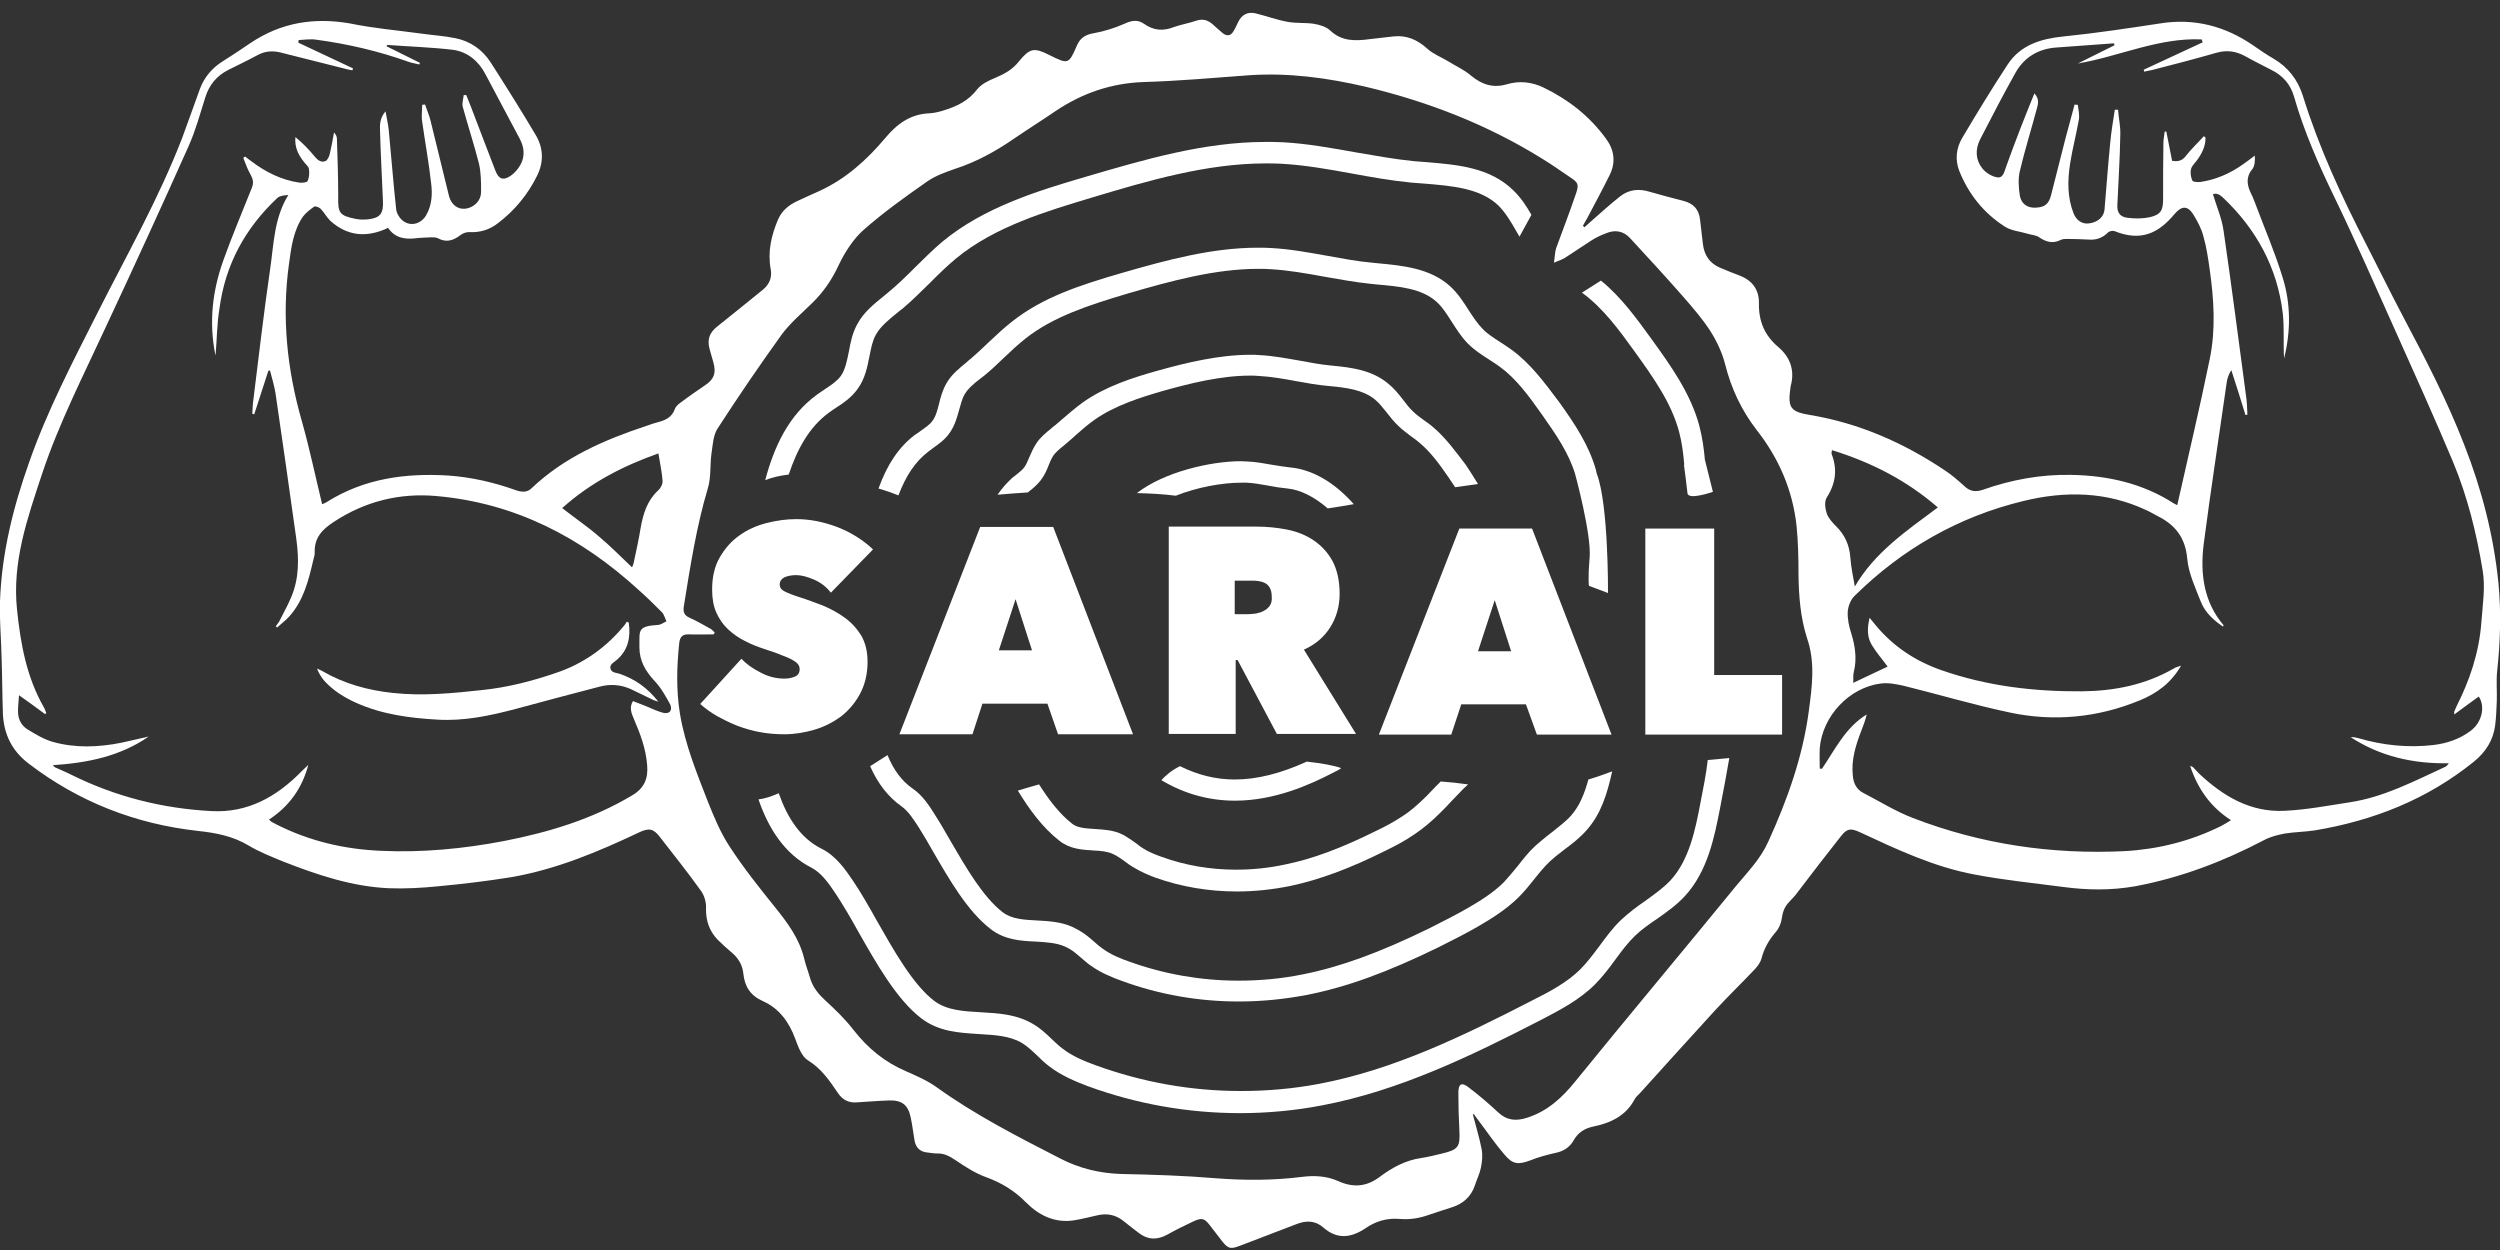 <?xml version="1.0" encoding="UTF-8"?>
<svg xmlns="http://www.w3.org/2000/svg" width="176" height="88" viewBox="0 0 176 88" fill="none">
  <rect x="0" y="0" width="176" height="88" fill="#333333" stroke="none"/>
  <path d="M175.887 41.016C175.547 37.671 174.709 34.44 173.486 31.324C172.285 28.208 170.745 25.252 169.181 22.296C168.298 20.624 167.46 18.905 166.599 17.233C164.855 13.842 163.246 10.382 162.113 6.716C161.751 5.593 161.071 4.722 160.052 4.127C159.576 3.852 159.1 3.531 158.647 3.21C156.654 1.835 154.479 1.262 152.055 1.652C149.79 1.996 147.524 2.339 145.259 2.568C143.673 2.729 142.246 3.164 141.34 4.539C140.23 6.234 139.165 7.976 138.123 9.74C137.715 10.45 137.624 11.252 137.941 12.054C138.598 13.681 139.663 15.01 141.136 15.95C141.589 16.247 142.2 16.293 142.744 16.454C143.016 16.545 143.333 16.545 143.56 16.706C144.058 17.049 144.534 17.164 145.077 16.889C145.213 16.82 145.395 16.82 145.553 16.82C146.052 16.82 146.55 16.843 147.026 16.866C147.569 16.912 148.023 16.752 148.408 16.362C148.498 16.27 148.747 16.224 148.861 16.27C150.786 17.049 152.01 16.362 153.097 15.056C153.595 14.483 154.003 14.46 154.411 15.102C154.706 15.583 154.977 16.087 155.113 16.614C155.34 17.393 155.453 18.195 155.566 18.997C155.861 21.082 155.997 23.19 155.566 25.275C154.864 28.712 154.049 32.126 153.278 35.563C153.21 35.517 153.12 35.494 153.052 35.448C150.854 34.028 148.385 33.478 145.825 33.432C143.673 33.386 141.589 33.776 139.573 34.486C139.097 34.646 138.689 34.601 138.304 34.234C137.851 33.822 137.375 33.409 136.877 33.088C134 31.164 130.873 29.789 127.43 29.216C126.048 28.987 125.844 28.712 126.048 27.291C126.048 27.246 126.071 27.2 126.071 27.154C126.365 26.054 126.025 25.138 125.187 24.427C124.236 23.625 123.805 22.617 123.828 21.357C123.851 20.418 123.375 19.753 122.491 19.409C122.016 19.226 121.54 19.043 121.064 18.837C120.339 18.516 119.977 17.943 119.886 17.187C119.818 16.614 119.75 16.041 119.682 15.445C119.592 14.712 119.206 14.323 118.504 14.139C117.711 13.933 116.918 13.727 116.126 13.498C115.378 13.269 114.676 13.338 114.064 13.819C113.339 14.392 112.659 15.01 111.957 15.629C111.821 15.743 111.685 15.881 111.549 15.995C111.504 15.973 111.481 15.927 111.436 15.904C111.527 15.72 111.64 15.537 111.731 15.377C112.274 14.346 112.818 13.338 113.339 12.284C113.769 11.39 113.634 10.519 113.045 9.74C111.889 8.159 110.417 7.014 108.672 6.166C107.857 5.776 106.973 5.662 106.067 5.937C105.116 6.212 104.323 5.96 103.552 5.318C103.077 4.906 102.488 4.654 101.944 4.31C101.446 4.012 100.902 3.806 100.494 3.439C99.792 2.798 99.022 2.454 98.07 2.568C97.526 2.637 96.983 2.683 96.462 2.752C95.442 2.889 94.468 2.935 93.63 2.133C93.358 1.881 92.905 1.744 92.497 1.675C91.886 1.583 91.251 1.652 90.64 1.537C89.892 1.4 89.144 1.125 88.397 0.942C87.853 0.804 87.423 1.033 87.174 1.537C87.06 1.766 86.97 1.996 86.834 2.202C86.653 2.523 86.381 2.568 86.086 2.339C85.837 2.133 85.61 1.927 85.384 1.721C85.044 1.423 84.704 1.308 84.251 1.446C83.73 1.629 83.164 1.721 82.643 1.904C81.895 2.202 81.216 2.156 80.536 1.675C80.083 1.354 79.652 1.446 79.154 1.675C78.474 1.973 77.749 2.202 77.002 2.339C76.436 2.431 76.05 2.66 75.824 3.187C75.235 4.539 75.212 4.539 73.876 3.874C72.788 3.325 72.494 3.393 71.723 4.333C71.293 4.883 70.727 5.203 70.07 5.478C69.617 5.662 69.096 5.914 68.801 6.28C68.189 7.082 67.397 7.472 66.513 7.747C66.173 7.861 65.811 7.953 65.448 7.976C64.112 8.022 63.16 8.709 62.322 9.717C61.031 11.252 59.558 12.581 57.723 13.429C57.179 13.681 56.636 13.91 56.115 14.162C55.526 14.437 55.05 14.827 54.778 15.445C54.302 16.568 54.031 17.714 54.257 18.951C54.37 19.524 54.166 20.005 53.736 20.372C52.671 21.242 51.584 22.113 50.496 22.984C49.953 23.419 49.772 23.877 49.953 24.565C50.043 24.886 50.134 25.206 50.225 25.527C50.428 26.26 50.27 26.696 49.658 27.108C49.092 27.498 48.548 27.864 48.005 28.277C47.801 28.414 47.574 28.597 47.506 28.804C47.302 29.377 46.849 29.583 46.328 29.72C46.056 29.789 45.784 29.881 45.535 29.972C42.568 30.957 39.736 32.172 37.425 34.371C37.108 34.692 36.7 34.646 36.315 34.509C34.775 33.959 33.189 33.592 31.558 33.478C28.545 33.294 25.645 33.684 23.017 35.334C22.881 35.425 22.745 35.471 22.677 35.494C22.201 33.524 21.794 31.576 21.25 29.651C20.208 26.008 19.823 22.342 20.344 18.584C20.502 17.439 20.638 16.27 21.318 15.262C21.522 14.987 21.816 14.758 22.111 14.552C22.201 14.483 22.473 14.598 22.564 14.689C22.813 14.941 22.994 15.285 23.244 15.537C24.467 16.637 25.826 16.752 27.321 16.041C27.797 16.752 28.499 16.866 29.27 16.774C29.632 16.729 29.994 16.729 30.357 16.706C30.515 16.706 30.697 16.706 30.833 16.774C31.422 17.095 31.897 16.935 32.396 16.568C32.554 16.431 32.804 16.339 33.008 16.339C33.778 16.385 34.457 16.179 35.046 15.72C36.224 14.827 37.153 13.704 37.81 12.375C38.286 11.413 38.263 10.428 37.719 9.511C36.7 7.793 35.635 6.097 34.548 4.401C33.959 3.485 33.098 2.889 32.033 2.683C31.24 2.523 30.448 2.477 29.632 2.362C27.978 2.133 26.302 1.996 24.648 1.652C22.156 1.217 19.8 1.56 17.603 3.05C16.968 3.485 16.311 3.92 15.654 4.333C14.93 4.791 14.408 5.41 14.091 6.212C13.661 7.38 13.253 8.572 12.823 9.717C11.169 14.002 8.903 17.989 6.842 22.067C5.12 25.481 3.331 28.895 2.062 32.516C0.929 35.7 0.114 38.954 0 42.345C-0.045 43.697 0.091 45.026 0.114 46.378C0.159 47.661 0.159 48.967 0.204 50.25C0.272 51.694 0.839 52.862 2.017 53.756C5.551 56.459 9.56 58.017 13.955 58.499C15.224 58.636 16.402 58.865 17.512 59.53C18.282 59.988 19.098 60.309 19.936 60.653C22.337 61.592 24.784 62.417 27.367 62.531C28.522 62.577 29.7 62.508 30.855 62.394C32.577 62.233 34.299 62.027 35.998 61.752C39.169 61.202 42.114 59.965 45.014 58.59C45.694 58.27 46.011 58.338 46.464 58.934C47.438 60.194 48.435 61.431 49.364 62.737C49.59 63.058 49.726 63.539 49.704 63.929C49.681 64.8 49.93 65.533 50.519 66.151C50.814 66.449 51.153 66.747 51.471 67.022C51.946 67.412 52.264 67.893 52.331 68.534C52.422 69.451 52.83 70.093 53.713 70.482C54.846 70.986 55.548 71.948 55.979 73.117C56.183 73.667 56.432 74.377 56.885 74.652C57.814 75.225 58.403 76.073 58.969 76.921C59.286 77.402 59.717 77.654 60.306 77.608C61.076 77.562 61.846 77.493 62.616 77.471C63.5 77.448 63.93 77.791 64.112 78.662C64.225 79.189 64.293 79.739 64.383 80.289C64.474 80.793 64.769 81.091 65.29 81.136C65.516 81.159 65.743 81.205 65.969 81.205C66.468 81.182 66.875 81.412 67.283 81.686C67.963 82.145 68.665 82.603 69.435 82.878C70.5 83.267 71.406 83.817 72.199 84.619C73.151 85.582 74.283 86.132 75.665 85.902C76.209 85.811 76.73 85.673 77.251 85.559C77.931 85.398 78.542 85.513 79.109 85.971C79.471 86.269 79.834 86.544 80.196 86.819C80.83 87.3 81.487 87.3 82.19 86.911C82.801 86.567 83.413 86.269 84.047 85.971C84.614 85.719 84.795 85.765 85.18 86.269C85.475 86.636 85.769 87.048 86.064 87.415C86.471 87.919 86.653 87.942 87.264 87.713C88.601 87.186 89.937 86.704 91.274 86.177C91.976 85.902 92.611 85.925 93.177 86.429C94.151 87.277 95.125 87.14 96.122 86.475C96.847 85.971 97.64 85.742 98.501 85.811C99.248 85.879 99.928 85.765 100.63 85.513C101.151 85.33 101.695 85.169 102.239 84.986C103.009 84.734 103.552 84.253 103.824 83.474C103.96 83.038 104.164 82.649 104.255 82.213C104.345 81.778 104.391 81.297 104.3 80.862C104.141 80.06 103.892 79.258 103.688 78.456C103.711 78.456 103.734 78.433 103.756 78.433C103.87 78.57 103.96 78.731 104.074 78.868C104.685 79.67 105.252 80.518 105.908 81.274C106.497 81.984 106.883 82.007 107.743 81.686C108.31 81.457 108.921 81.297 109.533 81.159C110.077 81.045 110.507 80.77 110.779 80.289C111.074 79.762 111.504 79.464 112.093 79.326C113.339 79.074 114.449 78.593 115.083 77.379C115.174 77.218 115.31 77.104 115.446 76.966C117.213 75.019 118.957 73.071 120.724 71.147C121.653 70.138 122.627 69.199 123.579 68.191C123.76 67.985 123.941 67.733 124.009 67.481C124.19 66.77 124.53 66.174 125.006 65.624C125.232 65.373 125.391 65.006 125.436 64.662C125.504 64.181 125.64 63.814 125.98 63.471C126.207 63.242 126.41 63.013 126.592 62.76C127.589 61.454 128.585 60.148 129.605 58.865C130.035 58.315 130.284 58.292 130.941 58.59C133.547 59.805 136.174 61.042 139.029 61.569C141.068 61.959 143.152 62.165 145.236 62.44C146.935 62.669 148.612 62.692 150.311 62.394C153.505 61.798 156.518 60.653 159.395 59.14C159.825 58.911 160.346 58.774 160.845 58.682C161.547 58.567 162.295 58.567 162.997 58.453C167.097 57.765 170.881 56.276 174.165 53.618C174.981 52.954 175.525 52.129 175.661 51.052C175.729 50.502 175.751 49.929 175.774 49.356C175.797 48.669 175.729 47.959 175.797 47.271C176.023 45.186 176.091 43.101 175.887 41.016ZM46.351 31.92C46.464 32.607 46.6 33.226 46.645 33.844C46.668 34.074 46.509 34.371 46.328 34.532C45.558 35.242 45.286 36.159 45.105 37.144C44.969 37.969 44.788 38.816 44.606 39.641C44.584 39.756 44.538 39.848 44.493 39.939C43.7 39.183 42.953 38.427 42.16 37.763C41.367 37.075 40.483 36.479 39.577 35.769C41.571 33.982 43.836 32.813 46.351 31.92ZM46.6 50.158C46.215 50.044 45.83 49.861 45.445 49.7C45.15 49.586 44.856 49.471 44.561 49.356C44.289 49.792 44.448 50.204 44.606 50.571C45.059 51.625 45.467 52.679 45.558 53.847C45.648 54.81 45.354 55.497 44.493 56.001C41.684 57.674 38.648 58.59 35.477 59.209C32.6 59.759 29.7 60.034 26.778 59.896C24.218 59.782 21.771 59.209 19.46 58.04C19.347 57.972 19.234 57.926 19.12 57.857C19.075 57.834 19.03 57.788 18.939 57.697C20.344 56.78 21.273 55.497 21.703 53.847C21.544 53.985 21.409 54.145 21.25 54.283C19.483 56.093 17.444 57.239 14.884 57.101C11.441 56.918 8.156 56.093 5.052 54.558C4.644 54.351 4.237 54.191 3.852 54.008C3.829 53.985 3.806 53.962 3.716 53.87C6.14 53.71 8.45 53.252 10.467 51.854C9.832 51.991 9.175 52.152 8.541 52.289C6.933 52.61 5.301 52.679 3.693 52.221C3.059 52.037 2.47 51.671 1.903 51.327C1.45 51.029 1.246 50.548 1.269 49.998C1.269 49.677 1.314 49.379 1.337 48.944C1.994 49.402 2.583 49.838 3.172 50.273C3.195 50.25 3.217 50.227 3.263 50.204C3.195 50.044 3.149 49.883 3.059 49.746C1.858 47.615 1.45 45.324 1.201 42.941C0.839 39.573 1.926 36.502 2.945 33.409C4.146 29.789 5.89 26.398 7.476 22.961C9.447 18.745 11.395 14.506 13.298 10.244C13.774 9.167 14.091 7.999 14.454 6.853C14.726 5.982 15.247 5.341 16.062 4.928C16.742 4.585 17.421 4.264 18.101 3.897C18.622 3.6 19.166 3.554 19.732 3.691C21.318 4.081 22.881 4.493 24.467 4.883C24.58 4.906 24.693 4.928 24.807 4.951C24.829 4.906 24.829 4.86 24.852 4.814C23.561 4.218 22.292 3.6 21.001 3.004C21.001 2.935 21.023 2.889 21.023 2.82C21.454 2.798 21.884 2.729 22.292 2.798C24.489 3.095 26.664 3.6 28.771 4.356C29.02 4.447 29.27 4.47 29.519 4.539C29.541 4.493 29.541 4.447 29.564 4.424C28.771 4.035 28.001 3.645 27.208 3.256C27.231 3.21 27.253 3.164 27.276 3.164C28.817 3.279 30.357 3.325 31.897 3.508C32.894 3.645 33.687 4.287 34.163 5.203C34.978 6.716 35.771 8.251 36.587 9.763C36.904 10.359 36.972 10.977 36.655 11.573C36.496 11.871 36.247 12.169 35.953 12.375C35.409 12.742 35.092 12.604 34.865 11.986C34.299 10.542 33.755 9.076 33.189 7.609C33.075 7.311 32.94 6.991 32.826 6.693C32.758 6.693 32.713 6.693 32.645 6.693C32.622 6.968 32.509 7.266 32.577 7.518C32.94 8.847 33.37 10.153 33.71 11.482C33.868 12.123 33.868 12.833 33.868 13.498C33.868 13.933 33.642 14.323 33.211 14.552C32.486 14.918 31.807 14.575 31.603 13.773C31.172 12.008 30.742 10.267 30.312 8.503C30.221 8.113 30.04 7.724 29.927 7.357C29.858 7.357 29.791 7.38 29.723 7.38C29.723 7.77 29.655 8.182 29.723 8.572C29.927 10.038 30.198 11.482 30.357 12.948C30.448 13.681 30.402 14.437 30.017 15.125C29.677 15.743 28.952 15.972 28.386 15.56C28.137 15.377 27.91 15.01 27.888 14.712C27.684 12.856 27.548 11 27.367 9.144C27.321 8.732 27.231 8.342 27.14 7.838C26.732 8.32 26.732 8.801 26.755 9.259C26.8 10.886 26.891 12.513 26.959 14.139C27.004 15.056 26.755 15.354 25.871 15.445C25.577 15.468 25.282 15.468 24.988 15.4C23.901 15.171 23.787 14.987 23.81 13.864C23.81 12.49 23.765 11.138 23.719 9.763C23.719 9.626 23.651 9.465 23.515 9.328C23.425 9.832 23.334 10.336 23.221 10.817C23.176 11.023 23.062 11.275 22.904 11.344C22.609 11.459 22.36 11.275 22.156 11.023C21.748 10.519 21.295 10.061 20.797 9.649C20.729 10.359 21.001 10.909 21.409 11.413C21.522 11.573 21.726 11.711 21.748 11.894C21.794 12.169 21.771 12.49 21.658 12.742C21.612 12.856 21.25 12.879 21.069 12.856C19.823 12.673 18.713 12.123 17.716 11.367C17.557 11.252 17.399 11.138 17.263 11.023C17.218 11.046 17.172 11.069 17.127 11.115C17.285 11.504 17.421 11.917 17.625 12.261C17.806 12.581 17.875 12.856 17.739 13.2C17.059 14.918 16.334 16.614 15.722 18.332C14.952 20.486 14.703 22.686 15.156 24.954C15.156 24.977 15.179 25 15.179 24.977C15.269 23.923 15.269 22.8 15.45 21.724C15.858 18.607 17.285 16.041 19.528 13.933C19.709 13.773 20.027 13.75 20.299 13.727C19.302 15.331 19.279 17.141 19.03 18.86C18.577 21.976 18.214 25.092 17.829 28.208C17.784 28.506 17.784 28.826 17.761 29.124C17.806 29.147 17.852 29.147 17.897 29.17C18.237 28.139 18.554 27.131 18.894 26.1C18.939 26.1 18.962 26.1 19.007 26.077C19.143 26.604 19.302 27.131 19.392 27.658C19.868 30.934 20.344 34.211 20.797 37.488C21.001 38.84 21.114 40.214 20.684 41.543C20.457 42.276 20.049 42.964 19.709 43.651C19.642 43.812 19.506 43.949 19.415 44.087C19.438 44.109 19.483 44.155 19.506 44.178C19.777 43.926 20.095 43.697 20.344 43.422C21.386 42.276 21.726 40.833 22.066 39.389C22.111 39.229 22.156 39.069 22.156 38.908C22.111 37.854 22.7 37.258 23.515 36.731C25.713 35.288 28.137 34.692 30.719 34.921C36.224 35.403 40.891 37.808 44.946 41.52C45.513 42.024 46.056 42.551 46.6 43.101C46.758 43.262 46.804 43.514 46.917 43.743C46.713 43.834 46.509 43.995 46.306 43.995C44.833 44.087 45.037 44.407 45.014 45.553C45.014 46.538 45.445 47.248 46.079 47.936C46.532 48.417 46.872 49.013 47.189 49.608C47.37 50.044 47.098 50.319 46.6 50.158ZM128.585 35.059C129.22 34.074 129.378 33.065 128.948 31.966C128.925 31.92 128.948 31.874 128.97 31.691C131.712 32.538 134.204 33.799 136.424 35.723C134.181 37.396 131.983 38.885 130.579 41.291C130.466 40.604 130.307 39.916 130.262 39.229C130.194 38.358 129.877 37.648 129.242 37.029C128.993 36.777 128.721 36.479 128.608 36.159C128.495 35.838 128.427 35.334 128.585 35.059ZM127.339 50.067C126.909 53.297 125.821 56.322 124.485 59.255C123.941 60.469 123.035 61.386 122.219 62.371C118.459 66.976 114.63 71.536 110.892 76.141C109.964 77.287 108.944 78.227 107.517 78.685C106.747 78.937 106.09 78.891 105.478 78.318C104.821 77.7 104.119 77.104 103.394 76.554C102.895 76.164 102.669 76.302 102.669 76.921C102.669 77.791 102.692 78.662 102.737 79.51C102.805 80.724 102.692 80.93 101.536 81.205C101.038 81.32 100.539 81.457 100.041 81.526C98.931 81.686 97.98 82.213 97.096 82.878C96.167 83.565 95.238 83.611 94.219 83.153C93.403 82.786 92.52 82.74 91.636 82.855C89.62 83.107 87.604 83.107 85.565 82.947C83.368 82.763 81.147 82.695 78.95 82.649C77.432 82.603 75.982 82.259 74.623 81.549C71.633 80.014 68.665 78.502 65.924 76.531C65.29 76.073 64.542 75.752 63.817 75.431C62.299 74.79 61.099 73.804 60.079 72.498C59.513 71.765 58.833 71.101 58.131 70.459C57.633 70.001 57.247 69.543 57.044 68.901C56.908 68.42 56.726 67.962 56.613 67.481C56.273 66.083 55.458 64.983 54.574 63.883C53.464 62.508 52.354 61.111 51.38 59.621C50.746 58.659 50.293 57.582 49.862 56.505C49.069 54.466 48.231 52.427 47.869 50.25C47.597 48.577 47.642 46.905 47.823 45.232C47.869 44.843 48.072 44.636 48.48 44.659C49.069 44.682 49.658 44.659 50.247 44.659C50.27 44.614 50.293 44.568 50.315 44.522C50.225 44.453 50.157 44.361 50.066 44.293C49.568 44.018 49.069 43.72 48.548 43.491C48.186 43.33 48.072 43.101 48.14 42.689C48.593 39.893 49.024 37.075 49.84 34.349C50.066 33.592 49.975 32.745 50.089 31.92C50.179 31.347 50.202 30.683 50.496 30.201C51.946 27.956 53.464 25.733 55.027 23.557C55.639 22.732 56.455 22.044 57.202 21.311C57.995 20.532 58.584 19.661 59.06 18.63C59.49 17.737 60.079 16.82 60.804 16.179C62.209 14.941 63.749 13.842 65.29 12.765C65.856 12.375 66.558 12.123 67.215 11.894C68.71 11.413 70.092 10.657 71.384 9.763C72.358 9.099 73.377 8.457 74.351 7.793C76.209 6.555 78.203 5.868 80.468 5.776C82.96 5.707 85.452 5.478 87.966 5.295C90.73 5.112 93.426 5.478 96.099 6.097C100.539 7.151 104.73 8.778 108.627 11.207C109.261 11.596 109.873 12.031 110.485 12.444C111.119 12.856 111.187 12.971 110.915 13.727C110.485 14.987 110.009 16.224 109.556 17.462C109.465 17.737 109.465 18.058 109.397 18.493C109.782 18.332 110.009 18.264 110.213 18.126C110.824 17.737 111.413 17.324 112.025 16.935C112.342 16.729 112.682 16.568 113.045 16.431C113.679 16.156 114.291 16.247 114.766 16.774C116.035 18.149 117.304 19.524 118.527 20.922C119.184 21.678 119.863 22.457 120.407 23.305C120.86 24.015 121.245 24.84 121.449 25.642C121.88 27.36 122.605 28.895 123.669 30.27C125.232 32.264 126.207 34.509 126.478 37.029C126.592 38.175 126.614 39.321 126.614 40.466C126.637 41.978 126.75 43.445 127.203 44.888C127.815 46.63 127.566 48.348 127.339 50.067ZM172.784 50.296C173.395 49.838 173.939 49.448 174.505 49.036C174.981 49.746 174.732 50.869 173.916 51.464C173.146 52.037 172.262 52.335 171.311 52.45C169.521 52.656 167.754 52.473 166.033 51.968C165.851 51.923 165.693 51.877 165.489 51.9C167.573 53.252 169.884 53.779 172.398 53.733C172.308 53.847 172.262 53.916 172.194 53.962C169.997 54.97 167.845 56.116 165.421 56.482C163.903 56.712 162.385 57.009 160.867 57.078C158.443 57.215 156.495 56.047 154.796 54.443C154.66 54.306 154.524 54.145 154.388 54.008C154.366 53.985 154.298 53.962 154.184 53.916C154.728 55.543 155.612 56.803 157.062 57.742C156.79 57.903 156.586 58.04 156.359 58.155C154.23 59.209 151.964 59.782 149.608 59.919C144.466 60.171 139.459 59.438 134.657 57.582C133.456 57.124 132.323 56.414 131.168 55.818C130.715 55.589 130.488 55.153 130.443 54.649C130.307 53.504 130.647 52.45 131.055 51.396C131.191 51.052 131.326 50.685 131.417 50.296C129.922 51.212 129.197 52.748 128.268 54.122C128.223 54.122 128.155 54.122 128.11 54.099C128.11 53.618 128.087 53.137 128.11 52.679C128.291 50.41 130.194 48.394 132.414 48.119C132.935 48.05 133.501 48.165 134.022 48.279C136.514 48.898 138.984 49.631 141.475 50.158C144.579 50.823 147.683 50.525 150.628 49.311C151.806 48.829 152.825 48.119 153.55 46.859C153.301 46.951 153.165 46.974 153.029 47.065C151.036 48.211 148.861 48.646 146.573 48.669C143.197 48.692 139.89 48.303 136.673 47.18C134.838 46.538 133.275 45.507 132.029 43.995C131.915 43.857 131.802 43.72 131.621 43.491C131.44 44.224 131.44 44.865 131.78 45.415C132.097 45.942 132.504 46.401 132.89 46.928C132.074 47.317 131.304 47.684 130.466 48.073C130.488 47.776 130.443 47.523 130.511 47.294C130.737 46.378 130.602 45.484 130.33 44.591C130.171 44.109 130.058 43.582 130.08 43.078C130.103 42.689 130.284 42.208 130.579 41.933C133.932 38.633 137.896 36.365 142.472 35.265C145.395 34.555 148.294 34.601 151.081 35.907C151.353 36.021 151.602 36.182 151.874 36.319C153.12 36.938 153.845 37.831 153.981 39.321C154.071 40.352 154.547 41.36 154.932 42.345C155.227 43.101 155.816 43.651 156.495 44.109C156.518 44.064 156.54 44.041 156.54 44.018C155.136 42.368 154.887 40.375 155.136 38.335C155.634 34.509 156.223 30.705 156.767 26.879C156.812 26.604 156.903 26.352 157.084 26.054C157.424 27.108 157.764 28.162 158.081 29.216C158.126 29.216 158.172 29.193 158.217 29.193C158.194 28.758 158.194 28.323 158.126 27.91C157.605 24.015 157.107 20.143 156.54 16.247C156.427 15.4 156.065 14.575 155.793 13.681C155.997 13.567 156.246 13.681 156.473 13.887C158.829 16.11 160.324 18.814 160.709 22.067C160.822 23.098 160.732 24.175 160.799 25.229C161.275 23.328 161.275 21.403 160.709 19.57C160.165 17.783 159.418 16.064 158.761 14.3C158.67 14.094 158.602 13.864 158.489 13.658C158.194 13.062 158.081 12.49 158.557 11.917C158.738 11.688 158.761 11.321 158.738 10.954C158.466 11.161 158.194 11.367 157.9 11.573C156.994 12.215 155.997 12.65 154.909 12.81C154.728 12.833 154.388 12.81 154.343 12.719C154.23 12.467 154.184 12.146 154.252 11.894C154.298 11.688 154.502 11.504 154.638 11.321C155 10.84 155.272 10.313 155.272 9.694C155.227 9.649 155.181 9.626 155.159 9.58C154.728 10.061 154.252 10.496 153.867 11C153.618 11.321 153.324 11.39 152.916 11.321C152.78 10.634 152.644 9.946 152.508 9.259C152.463 9.259 152.44 9.259 152.395 9.259C152.372 9.511 152.304 9.786 152.304 10.038C152.282 11.367 152.282 12.696 152.282 14.025C152.282 14.804 152.123 15.102 151.375 15.285C150.854 15.4 150.311 15.4 149.767 15.331C149.223 15.262 149.019 14.941 149.065 14.369C149.133 12.742 149.246 11.115 149.269 9.488C149.291 8.892 149.155 8.32 149.11 7.724C149.042 7.724 148.951 7.724 148.883 7.724C148.77 8.48 148.634 9.236 148.566 9.992C148.408 11.573 148.294 13.177 148.158 14.758C148.113 15.262 147.705 15.629 147.116 15.72C146.618 15.812 146.188 15.537 145.984 15.033C145.531 13.887 145.553 12.719 145.734 11.527C145.893 10.496 146.165 9.488 146.346 8.457C146.414 8.113 146.323 7.747 146.278 7.38C146.21 7.38 146.12 7.38 146.052 7.357C145.848 8.136 145.621 8.938 145.417 9.717C145.077 11.046 144.738 12.375 144.398 13.727C144.239 14.369 143.945 14.598 143.288 14.621C142.744 14.643 142.314 14.369 142.2 13.796C142.11 13.223 142.064 12.581 142.2 12.031C142.54 10.588 142.993 9.144 143.378 7.701C143.492 7.334 143.582 6.945 143.22 6.578C142.88 7.426 142.54 8.251 142.223 9.076C141.883 9.946 141.566 10.817 141.249 11.688C141.113 12.031 141.045 12.536 140.637 12.49C140.252 12.444 139.799 12.169 139.55 11.848C139.074 11.252 139.051 10.519 139.391 9.832C140.207 8.251 141.022 6.67 141.883 5.135C142.495 4.035 143.492 3.439 144.738 3.347C146.097 3.256 147.456 3.141 148.815 3.05C148.838 3.095 148.861 3.141 148.861 3.187C148 3.622 147.139 4.035 146.278 4.47C149.223 3.966 151.964 2.637 155 2.775C155.023 2.843 155.045 2.912 155.068 2.981C153.686 3.622 152.304 4.264 150.922 4.906C150.922 4.951 150.945 4.997 150.945 5.043C151.126 4.997 151.33 4.974 151.511 4.928C153.029 4.539 154.524 4.149 156.042 3.714C156.767 3.508 157.424 3.6 158.081 3.966C158.693 4.31 159.304 4.608 159.916 4.928C160.709 5.318 161.253 5.937 161.502 6.807C162.204 9.259 163.223 11.573 164.334 13.864C165.851 17.003 167.256 20.211 168.683 23.396C170.042 26.421 171.402 29.445 172.693 32.516C173.712 34.967 174.347 37.533 174.777 40.145C174.981 41.337 174.777 42.597 174.686 43.834C174.528 45.942 173.871 47.89 172.919 49.769C172.874 49.883 172.829 49.975 172.784 50.09C172.761 50.09 172.784 50.136 172.784 50.296Z" fill="white"></path>
  <path d="M43.609 47.432C43.383 47.363 43.043 47.363 42.975 47.065C42.907 46.767 43.224 46.63 43.406 46.469C44.244 45.759 44.402 44.843 44.266 43.834C44.221 43.812 44.176 43.788 44.13 43.766C44.085 43.834 44.04 43.903 43.995 43.972C42.703 45.576 41.049 46.744 39.101 47.386C37.425 47.959 35.726 48.394 33.959 48.577C31.875 48.806 29.768 49.013 27.661 48.783C25.916 48.6 24.24 48.142 22.7 47.248C22.564 47.18 22.428 47.111 22.314 47.065C22.45 47.409 22.632 47.707 22.858 47.959C23.47 48.623 24.24 49.104 25.056 49.471C26.891 50.296 28.816 50.548 30.787 50.662C32.667 50.777 34.502 50.387 36.315 49.906C38.263 49.379 40.234 48.852 42.182 48.348C42.93 48.142 43.677 48.188 44.402 48.509C44.946 48.761 45.467 49.036 46.011 49.288C46.124 49.333 46.237 49.356 46.35 49.402C45.603 48.44 44.697 47.798 43.609 47.432Z" fill="white"></path>
  <path d="M55.209 51.692C55.934 51.692 56.636 51.578 57.338 51.371C58.04 51.165 58.652 50.844 59.218 50.432C59.762 49.997 60.215 49.47 60.555 48.828C60.895 48.187 61.076 47.431 61.076 46.583C61.076 45.849 60.917 45.231 60.623 44.727C60.306 44.223 59.921 43.81 59.445 43.467C58.969 43.123 58.448 42.848 57.904 42.619C57.338 42.413 56.817 42.206 56.296 42.046C55.798 41.886 55.458 41.748 55.231 41.633C55.005 41.519 54.892 41.359 54.892 41.152C54.892 40.923 55.005 40.763 55.209 40.648C55.413 40.557 55.707 40.488 56.047 40.488C56.409 40.488 56.84 40.602 57.316 40.809C57.791 41.015 58.176 41.313 58.493 41.725L61.461 38.678C60.736 37.99 59.875 37.463 58.924 37.097C57.95 36.73 56.998 36.547 56.069 36.547C55.367 36.547 54.688 36.639 53.963 36.822C53.26 37.005 52.626 37.28 52.06 37.693C51.493 38.082 51.04 38.609 50.678 39.228C50.315 39.846 50.134 40.602 50.134 41.496C50.134 42.138 50.225 42.665 50.429 43.123C50.633 43.581 50.904 43.971 51.244 44.291C51.584 44.612 51.969 44.887 52.422 45.116C52.853 45.345 53.328 45.529 53.804 45.689C54.303 45.849 54.71 45.987 55.027 46.124C55.345 46.239 55.616 46.354 55.798 46.468C55.979 46.56 56.115 46.674 56.183 46.766C56.251 46.858 56.296 46.972 56.296 47.11C56.296 47.362 56.183 47.545 55.956 47.637C55.73 47.728 55.503 47.774 55.231 47.774C54.642 47.774 54.076 47.637 53.532 47.339C52.989 47.064 52.535 46.743 52.196 46.377L49.296 49.561C49.658 49.882 50.066 50.18 50.519 50.432C50.972 50.684 51.448 50.913 51.969 51.119C52.49 51.303 53.011 51.463 53.578 51.555C54.076 51.646 54.642 51.692 55.209 51.692Z" fill="white"></path>
  <path d="M63.318 51.693H68.461L69.163 49.539H73.739L74.487 51.693H79.765L74.147 37.098H69.004L63.318 51.693ZM71.496 42.184L72.652 45.782H70.319L71.496 42.184Z" fill="white"></path>
  <path d="M91.795 45.735C92.611 45.369 93.222 44.842 93.653 44.154C94.083 43.467 94.31 42.688 94.31 41.794C94.31 40.878 94.128 40.099 93.811 39.503C93.471 38.884 93.018 38.403 92.475 38.037C91.931 37.67 91.297 37.418 90.594 37.28C89.892 37.143 89.19 37.074 88.487 37.074H82.28V51.67H86.992V46.468H87.128L89.892 51.67H95.465L91.795 45.735ZM89.394 42.642C89.28 42.802 89.144 42.917 88.963 43.009C88.805 43.1 88.623 43.146 88.419 43.192C88.216 43.215 88.034 43.238 87.876 43.238H86.924V40.878H88.08C88.238 40.878 88.397 40.878 88.555 40.901C88.737 40.924 88.895 40.969 89.031 41.038C89.19 41.107 89.303 41.221 89.394 41.382C89.484 41.542 89.53 41.748 89.53 42.001C89.552 42.275 89.507 42.482 89.394 42.642Z" fill="white"></path>
  <path d="M108.196 51.715H113.452L107.857 37.211H102.737L97.073 51.715H102.17L102.873 49.584H107.426L108.196 51.715ZM104.051 45.849L105.229 42.252L106.384 45.849H104.051Z" fill="white"></path>
  <path d="M120.679 37.211H115.831V51.715H125.459V47.522H120.679V37.211Z" fill="white"></path>
  <path d="M86.924 54.877C85.587 54.877 84.319 54.557 83.073 53.938C82.461 54.236 82.031 54.625 81.759 54.923C83.367 55.886 85.112 56.367 86.947 56.367C89.733 56.367 92.225 55.244 93.856 54.396C94.037 54.305 94.241 54.213 94.422 54.075C93.924 53.892 93.041 53.732 91.999 53.617C90.141 54.465 88.464 54.877 86.924 54.877Z" fill="white"></path>
  <path d="M119.705 56.552C119.365 58.339 118.935 60.539 117.598 61.982C117.1 62.509 116.488 62.945 115.854 63.403C115.288 63.792 114.699 64.228 114.155 64.732C113.543 65.305 113.067 65.969 112.592 66.611C112.161 67.184 111.754 67.734 111.278 68.215C110.326 69.177 109.035 69.841 107.902 70.414C102.964 72.958 98.093 75.318 92.86 76.303C91.048 76.647 89.213 76.807 87.355 76.807C83.844 76.807 80.423 76.188 77.138 74.997C76.323 74.699 75.484 74.355 74.782 73.805C74.533 73.622 74.306 73.393 74.057 73.164C73.649 72.774 73.242 72.385 72.721 72.087C71.565 71.4 70.274 71.331 69.028 71.262C67.805 71.193 66.649 71.125 65.766 70.46C64.27 69.314 62.934 66.932 61.733 64.824C61.167 63.815 60.623 62.853 60.08 62.051C59.536 61.249 58.879 60.264 57.814 59.737C56.342 59.004 55.413 57.537 54.824 55.842C54.303 56.071 53.827 56.231 53.397 56.277C54.099 58.316 55.231 60.127 57.134 61.089C57.837 61.455 58.38 62.234 58.834 62.922C59.332 63.678 59.876 64.594 60.419 65.58C61.688 67.802 63.093 70.323 64.837 71.674C66.083 72.637 67.51 72.706 68.915 72.797C70.025 72.866 71.067 72.912 71.928 73.416C72.313 73.645 72.653 73.966 73.015 74.309C73.264 74.561 73.536 74.814 73.831 75.043C74.691 75.707 75.665 76.12 76.572 76.463C80.015 77.724 83.64 78.365 87.31 78.365C89.235 78.365 91.184 78.182 93.087 77.815C98.501 76.784 103.485 74.378 108.514 71.789C109.737 71.147 111.142 70.437 112.275 69.314C112.818 68.765 113.294 68.146 113.724 67.55C114.178 66.932 114.608 66.359 115.106 65.878C115.559 65.442 116.08 65.076 116.624 64.709C117.304 64.228 118.006 63.747 118.618 63.082C120.226 61.341 120.702 58.889 121.087 56.919C121.314 55.75 121.54 54.559 121.744 53.367L120.226 53.505C120.113 54.49 119.909 55.521 119.705 56.552Z" fill="white"></path>
  <path d="M90.798 32.904C90.39 32.858 89.982 32.789 89.552 32.721C89.008 32.629 88.442 32.515 87.853 32.492C87.694 32.492 87.536 32.469 87.377 32.469C85.18 32.469 81.917 33.248 80.037 34.714C80.943 34.737 81.872 34.783 82.778 34.898C84.273 34.302 86.04 33.981 87.377 33.981C87.513 33.981 87.649 33.981 87.762 33.981C88.261 34.004 88.759 34.096 89.28 34.187C89.733 34.279 90.186 34.348 90.662 34.393C91.545 34.485 92.519 34.966 93.471 35.791C94.105 35.7 94.785 35.585 95.306 35.493C93.947 33.958 92.384 33.042 90.798 32.904Z" fill="white"></path>
  <path d="M100.88 30.063C100.676 29.88 100.472 29.742 100.245 29.582C99.951 29.376 99.679 29.17 99.452 28.941C99.203 28.711 98.999 28.436 98.773 28.139C98.456 27.726 98.116 27.314 97.685 26.97C96.553 26.053 95.171 25.87 93.698 25.733C92.973 25.664 92.226 25.526 91.501 25.389C90.572 25.229 89.621 25.045 88.669 25C88.465 24.977 88.239 24.977 88.012 24.977C85.792 24.977 83.459 25.549 81.488 26.099C79.766 26.581 77.818 27.199 76.209 28.345C75.711 28.711 75.258 29.101 74.805 29.49C74.578 29.674 74.374 29.88 74.148 30.04L73.989 30.178C73.627 30.476 73.242 30.773 72.947 31.232C72.743 31.552 72.607 31.85 72.471 32.171C72.358 32.446 72.245 32.721 72.086 32.927C71.973 33.088 71.769 33.225 71.588 33.386C71.497 33.454 71.406 33.546 71.293 33.615C70.885 33.981 70.523 34.394 70.228 34.829C70.931 34.76 71.656 34.715 72.358 34.669C72.403 34.623 72.449 34.6 72.494 34.554C72.743 34.371 72.992 34.142 73.242 33.844C73.536 33.477 73.695 33.088 73.831 32.744C73.921 32.492 74.034 32.263 74.148 32.08C74.329 31.828 74.601 31.598 74.918 31.346L75.076 31.209C75.303 31.026 75.53 30.819 75.756 30.613C76.164 30.247 76.594 29.88 77.047 29.559C78.475 28.551 80.287 27.978 81.873 27.52C83.753 26.993 85.951 26.443 88.012 26.443C88.216 26.443 88.397 26.443 88.601 26.466C89.484 26.512 90.391 26.672 91.252 26.832C91.999 26.97 92.769 27.108 93.562 27.176C94.831 27.291 95.941 27.451 96.757 28.093C97.074 28.345 97.323 28.666 97.617 29.032C97.867 29.353 98.116 29.674 98.433 29.972C98.727 30.269 99.067 30.499 99.384 30.751C99.588 30.888 99.769 31.026 99.951 31.186C100.744 31.85 101.401 32.767 101.967 33.592C102.126 33.821 102.284 34.073 102.443 34.302C102.986 34.233 103.53 34.142 104.051 34.073C103.757 33.592 103.462 33.133 103.19 32.721C102.533 31.873 101.808 30.842 100.88 30.063Z" fill="white"></path>
  <path d="M79.018 58.75C78.384 58.43 77.727 58.407 77.07 58.361C76.413 58.315 75.869 58.292 75.484 57.994C74.6 57.307 73.83 56.299 73.15 55.222C72.652 55.359 72.108 55.52 71.655 55.657C72.448 56.963 73.4 58.269 74.578 59.186C75.325 59.782 76.209 59.827 76.979 59.873C77.5 59.896 77.976 59.942 78.361 60.125C78.429 60.171 78.519 60.194 78.587 60.24C78.791 60.354 78.973 60.492 79.199 60.652C79.38 60.79 79.562 60.927 79.766 61.042C80.332 61.385 80.921 61.637 81.374 61.798C83.186 62.439 85.112 62.76 87.083 62.76C88.329 62.76 89.597 62.623 90.843 62.371C92.882 61.935 95.012 61.156 97.572 59.873C98.229 59.552 98.931 59.186 99.588 58.727C100.199 58.315 100.788 57.834 101.491 57.124C101.74 56.872 101.989 56.62 102.216 56.367C102.51 56.07 102.782 55.772 103.054 55.497C103.145 55.428 103.235 55.336 103.303 55.268C103.326 55.245 103.348 55.245 103.348 55.222C102.714 55.13 102.057 55.062 101.423 55.016C101.31 55.13 101.219 55.245 101.106 55.336C100.879 55.566 100.653 55.818 100.426 56.047C99.792 56.665 99.271 57.124 98.727 57.467C98.138 57.857 97.504 58.2 96.869 58.498C94.423 59.713 92.406 60.469 90.481 60.858C89.326 61.11 88.17 61.225 87.015 61.225C85.203 61.225 83.458 60.927 81.804 60.331C81.419 60.194 80.921 60.011 80.49 59.736C80.332 59.644 80.173 59.529 80.015 59.392C79.788 59.232 79.539 59.048 79.267 58.888C79.244 58.865 79.131 58.796 79.018 58.75Z" fill="white"></path>
  <path d="M61.257 53.939C61.8 55.176 62.548 56.116 63.454 56.758C63.953 57.101 64.338 57.72 64.723 58.316C65.04 58.82 65.357 59.37 65.697 59.965C66.83 61.913 68.098 64.135 69.73 65.396C70.726 66.175 71.859 66.243 72.969 66.289C73.694 66.335 74.396 66.381 74.963 66.633C75.076 66.679 75.189 66.748 75.28 66.793C75.574 66.954 75.846 67.206 76.118 67.435C76.344 67.618 76.548 67.824 76.798 67.985C77.5 68.489 78.293 68.81 78.995 69.062C81.623 70.024 84.387 70.505 87.219 70.505C88.804 70.505 90.413 70.345 91.976 70.047C94.785 69.497 97.639 68.466 101.287 66.679C102.397 66.129 103.28 65.671 104.073 65.212C104.979 64.685 106.021 64.044 106.905 63.173C107.313 62.761 107.675 62.325 108.015 61.89C108.377 61.432 108.717 61.019 109.102 60.653C109.216 60.561 109.329 60.446 109.465 60.332C109.691 60.149 109.941 59.965 110.167 59.782C110.688 59.392 111.232 58.98 111.708 58.43C112.727 57.285 113.157 55.841 113.497 54.306C112.999 54.489 112.433 54.695 111.821 54.879C111.549 55.864 111.209 56.735 110.598 57.422C110.235 57.834 109.759 58.178 109.284 58.568C109.034 58.751 108.785 58.957 108.536 59.163C108.377 59.301 108.219 59.438 108.083 59.553C107.607 59.988 107.222 60.492 106.86 60.95C106.52 61.363 106.203 61.752 105.863 62.119C105.093 62.875 104.164 63.448 103.326 63.929C102.578 64.365 101.717 64.8 100.63 65.35C97.118 67.068 94.355 68.076 91.681 68.603C90.209 68.901 88.691 69.039 87.196 69.039C84.545 69.039 81.94 68.581 79.471 67.687C78.882 67.481 78.202 67.206 77.636 66.793C77.432 66.656 77.251 66.495 77.047 66.312C76.73 66.037 76.39 65.739 75.982 65.51C75.823 65.418 75.665 65.35 75.506 65.258C74.691 64.891 73.83 64.846 72.992 64.8C72.085 64.754 71.202 64.708 70.568 64.204C69.186 63.127 67.985 61.042 66.92 59.209C66.558 58.59 66.241 58.018 65.901 57.491C65.448 56.758 64.972 56.001 64.225 55.497C63.5 54.993 62.911 54.214 62.48 53.16L61.257 53.939Z" fill="white"></path>
  <path d="M106.429 24.632C106.157 24.426 105.885 24.265 105.613 24.082C105.16 23.784 104.707 23.509 104.368 23.143C104.005 22.776 103.711 22.318 103.393 21.837C103.031 21.264 102.646 20.668 102.102 20.164C100.698 18.881 98.749 18.698 97.028 18.537C96.869 18.514 96.733 18.514 96.575 18.491C95.532 18.4 94.468 18.194 93.448 18.01C92.157 17.781 90.82 17.529 89.461 17.46C89.167 17.438 88.849 17.438 88.555 17.438C85.361 17.438 82.189 18.285 78.95 19.225C76.027 20.073 73.422 20.92 71.247 22.639C70.658 23.097 70.137 23.601 69.616 24.082C69.208 24.472 68.778 24.884 68.347 25.251C68.257 25.32 68.166 25.388 68.076 25.48C67.555 25.915 66.988 26.351 66.626 26.992C66.354 27.473 66.218 27.954 66.105 28.436C65.991 28.894 65.878 29.329 65.629 29.65C65.448 29.902 65.131 30.108 64.813 30.337C64.677 30.429 64.541 30.544 64.383 30.635C63.273 31.483 62.457 32.697 61.846 34.393C62.344 34.531 62.843 34.714 63.25 34.874C63.771 33.499 64.428 32.514 65.312 31.827C65.425 31.735 65.561 31.643 65.674 31.552C66.059 31.277 66.49 30.979 66.807 30.544C67.215 29.994 67.373 29.398 67.532 28.825C67.645 28.436 67.736 28.046 67.917 27.748C68.166 27.336 68.574 26.992 69.027 26.648C69.118 26.58 69.231 26.488 69.322 26.419C69.797 26.03 70.25 25.595 70.681 25.182C71.157 24.724 71.678 24.243 72.199 23.83C74.147 22.295 76.616 21.493 79.38 20.668C82.506 19.752 85.587 18.927 88.578 18.927C88.849 18.927 89.144 18.927 89.416 18.95C90.684 19.018 91.976 19.248 93.222 19.477C94.286 19.66 95.374 19.866 96.484 19.981C96.642 20.004 96.778 20.004 96.937 20.027C98.5 20.164 100.109 20.302 101.151 21.264C101.558 21.631 101.853 22.112 102.193 22.639C102.533 23.166 102.872 23.716 103.348 24.197C103.801 24.655 104.345 24.999 104.843 25.32C105.092 25.48 105.342 25.64 105.591 25.824C106.724 26.648 107.607 27.84 108.559 29.192C109.578 30.635 110.461 31.941 110.892 33.385C110.892 33.385 112.047 37.624 111.911 39.251C111.775 40.877 111.866 41.244 111.866 41.244L113.203 41.748C113.203 41.748 113.248 35.493 112.41 33.339C112.387 33.247 112.364 33.133 112.342 33.041C111.843 31.323 110.892 29.879 109.759 28.298C108.694 26.878 107.743 25.595 106.429 24.632Z" fill="white"></path>
  <path d="M115.129 24.818C116.375 26.559 117.666 28.346 118.21 30.408C118.414 31.165 118.504 31.921 118.572 32.723H118.55C118.55 32.723 118.753 34.258 118.799 34.716C118.844 35.243 120.588 34.624 120.588 34.624L120.022 32.356C119.954 31.577 119.841 30.775 119.637 29.996C119.025 27.682 117.575 25.688 116.307 23.924C115.287 22.526 114.177 20.945 112.705 19.754L111.368 20.602C112.886 21.701 114.019 23.282 115.129 24.818Z" fill="white"></path>
  <path d="M58.38 29.033C58.539 28.918 58.697 28.804 58.879 28.689C59.422 28.345 59.966 27.956 60.374 27.383C60.895 26.673 61.053 25.871 61.212 25.069C61.325 24.519 61.416 23.992 61.665 23.557C61.982 22.984 62.549 22.526 63.138 22.044C63.273 21.93 63.41 21.815 63.545 21.724C64.225 21.151 64.859 20.509 65.471 19.913C66.06 19.318 66.672 18.722 67.306 18.195C70.025 15.95 73.672 14.873 76.866 13.91C80.831 12.719 84.954 11.504 89.099 11.504C89.462 11.504 89.847 11.504 90.209 11.527C91.863 11.619 93.54 11.917 95.171 12.215C96.53 12.467 97.957 12.719 99.362 12.856C99.656 12.879 99.973 12.902 100.268 12.925C102.216 13.085 104.232 13.246 105.501 14.483C105.999 14.987 106.384 15.629 106.769 16.316C106.837 16.431 106.905 16.545 106.973 16.66L107.812 15.125C107.472 14.529 107.087 13.933 106.543 13.406C104.889 11.779 102.601 11.596 100.404 11.413C100.109 11.39 99.815 11.367 99.52 11.344C98.161 11.207 96.779 10.954 95.442 10.725C93.766 10.428 92.044 10.107 90.3 10.015C89.915 9.992 89.507 9.992 89.099 9.992C84.727 9.992 80.513 11.252 76.436 12.444C73.083 13.429 69.299 14.575 66.355 17.003C65.675 17.576 65.041 18.218 64.429 18.814C63.84 19.409 63.228 20.005 62.594 20.532C62.481 20.624 62.345 20.738 62.209 20.853C61.529 21.403 60.804 21.976 60.351 22.823C60.011 23.442 59.875 24.107 59.762 24.748C59.626 25.39 59.513 26.008 59.196 26.466C58.924 26.833 58.516 27.108 58.063 27.406C57.882 27.52 57.701 27.658 57.497 27.796C55.526 29.239 54.506 31.416 53.872 33.799C54.348 33.615 54.914 33.478 55.526 33.409C56.115 31.645 56.953 30.064 58.38 29.033Z" fill="white"></path>
</svg>
